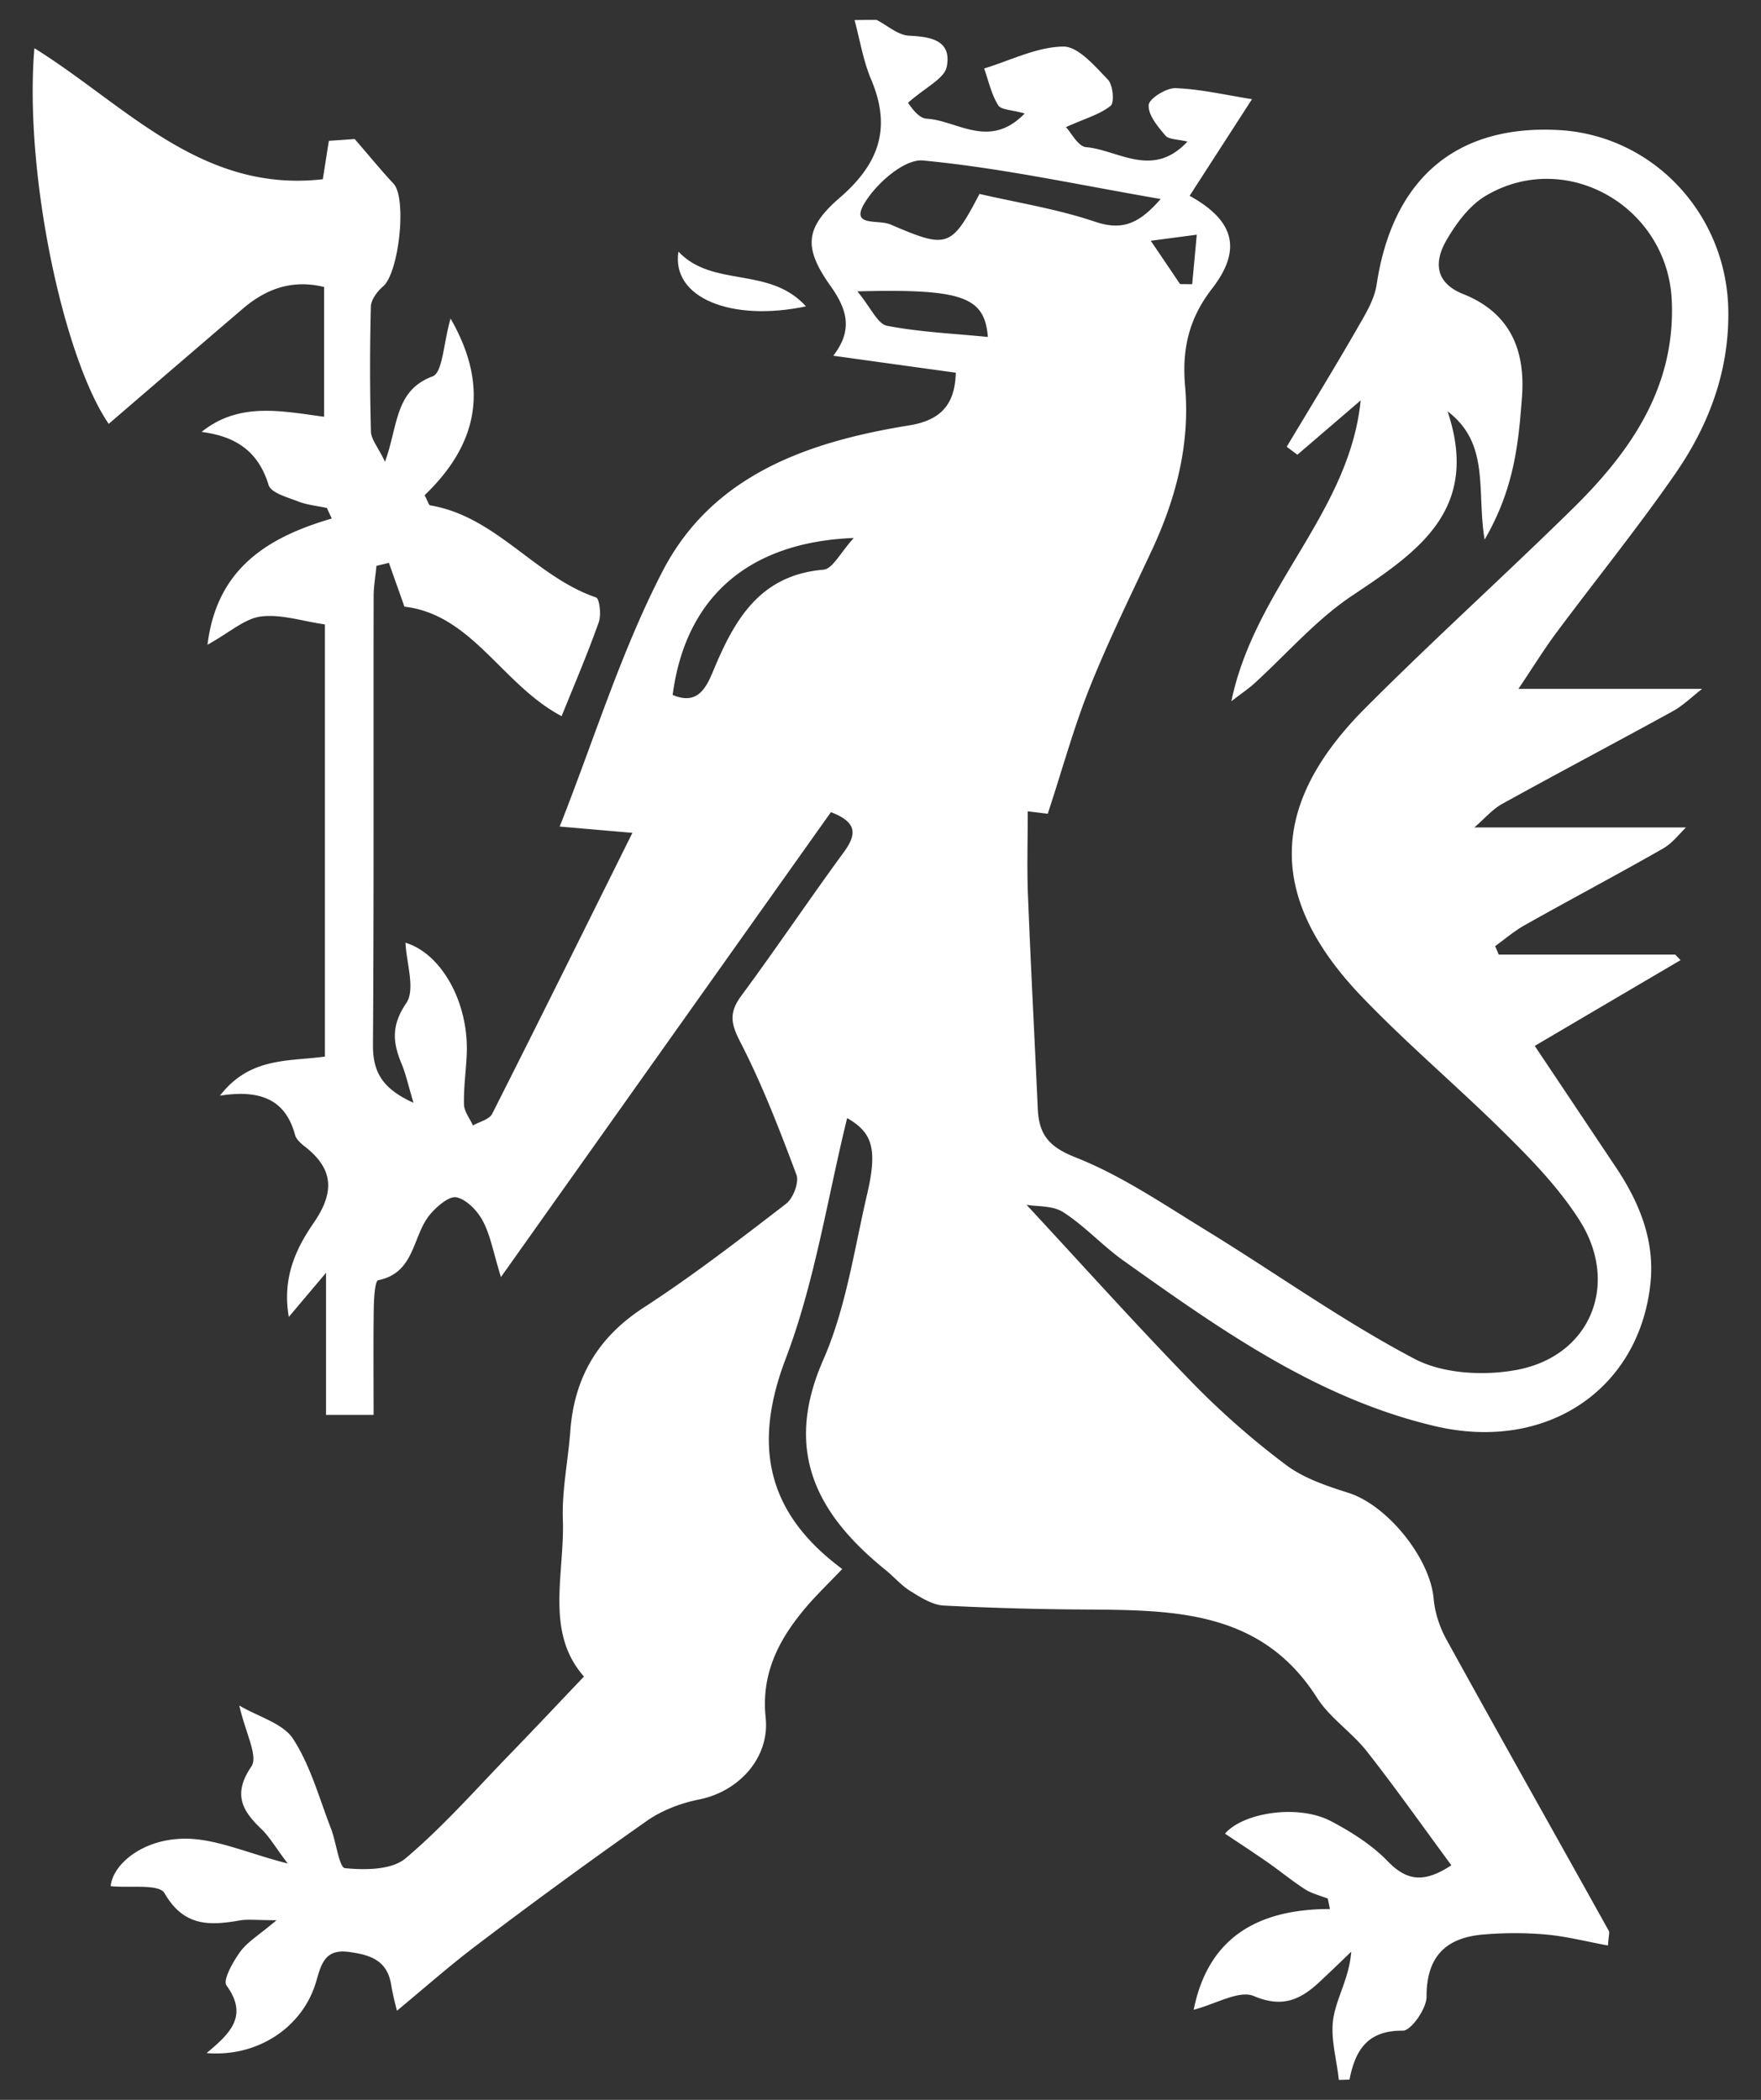 <svg xmlns="http://www.w3.org/2000/svg" width="52" height="62" viewBox="11.061 9.168 52 62"><rect x="11.061" y="9.168" width="52" height="62" fill="#333333" stroke="none"/><g fill="#FFF"><path d="M36.946 9.756c.318.163.633.451.957.466.66.031 1.265.142 1.114.918-.069.349-.626.604-1.145 1.064.037.035.282.455.55.469.896.045 1.851.926 2.896-.154-.376-.109-.699-.104-.784-.246-.199-.323-.283-.719-.413-1.083.778-.236 1.555-.636 2.335-.647.441-.007.935.578 1.321.977.148.154.196.677.08.771-.314.256-.743.369-1.32.631.154.162.358.571.595.591.953.083 1.96.942 2.992-.164-.297-.073-.553-.06-.651-.179-.224-.265-.511-.605-.493-.898.01-.191.516-.51.791-.501.729.025 1.459.199 2.26.325-.607.941-1.225 1.896-1.842 2.854 1.313.725 1.563 1.578.659 2.745-.7.903-.888 1.816-.791 2.899.147 1.697-.271 3.295-.987 4.828-.626 1.34-1.282 2.671-1.83 4.043-.471 1.18-.807 2.412-1.24 3.73l-.591-.072c0 .871-.026 1.685.007 2.498.083 2.092.195 4.187.289 6.281.034.75.311 1.121 1.111 1.437 1.357.535 2.596 1.382 3.855 2.153 2.057 1.26 4.03 2.678 6.16 3.798.845.444 2.062.507 3.029.323 2.183-.414 3.037-2.556 1.832-4.43-.575-.901-1.336-1.703-2.103-2.462-1.407-1.405-2.938-2.688-4.312-4.121-2.795-2.913-2.76-5.66.1-8.526 1.991-1.997 4.085-3.887 6.098-5.863 1.722-1.686 3.059-3.592 2.952-6.153-.114-2.793-3.117-4.51-5.486-3.114-.493.289-.889.829-1.181 1.34-.354.627-.321 1.238.512 1.568 1.369.549 1.835 1.632 1.731 3.038-.102 1.353-.224 2.7-1.104 4.211-.238-1.474.162-2.835-1.093-3.788.974 2.91-.876 4.146-2.819 5.443-1.067.712-1.934 1.725-2.896 2.599-.147.134-.314.246-.67.518.702-3.372 3.483-5.554 3.819-8.883l-1.869 1.604-.315-.235c.685-1.144 1.383-2.28 2.049-3.437.244-.427.535-.879.606-1.35.469-3.117 2.34-4.729 5.377-4.564 2.769.151 4.947 2.459 5.007 5.293.037 1.805-.57 3.423-1.577 4.871-1.111 1.601-2.341 3.121-3.507 4.687-.358.481-.675.997-1.113 1.649h5.424c-.317.247-.565.494-.858.655-1.678.923-3.371 1.815-5.046 2.741-.29.161-.518.434-.823.696h6.251c-.186.175-.396.462-.682.624-1.348.77-2.722 1.496-4.076 2.258-.312.174-.588.413-.878.623.037.082.071.164.108.248h5.21l.158.164a4102.8 4102.8 0 00-4.306 2.533c.816 1.218 1.605 2.4 2.398 3.586.698 1.045 1.16 2.18 1.015 3.457-.347 3.119-3.078 4.946-6.339 4.188-3.494-.816-6.362-2.861-9.223-4.894-.614-.438-1.137-1.018-1.771-1.426-.311-.202-.777-.165-1.087-.22 1.668 1.798 3.255 3.566 4.909 5.266a23.835 23.835 0 002.753 2.414c.525.396 1.203.621 1.843.825 1.151.364 2.411 1.925 2.517 3.126.036.412.178.842.378 1.205 1.584 2.874 3.197 5.732 4.793 8.6.03.054-.005.141-.024.434-.619-.113-1.218-.268-1.826-.324a10.783 10.783 0 00-1.806-.004c-1.122.08-1.729.62-1.725 1.844.001.348-.458 1.002-.699.999-1.033-.011-1.406.563-1.575 1.444-.105.004-.212.007-.316.009-.063-.609-.256-1.241-.161-1.825.102-.621.472-1.199.527-1.959-.311.298-.622.599-.937.893-.56.521-1.091.775-1.938.416-.436-.184-1.125.236-1.777.404.419-2.094 1.847-2.974 4.023-2.974l-.063-.308c-.227-.09-.472-.147-.672-.275-.38-.243-.729-.535-1.101-.793-.42-.293-.848-.572-1.262-.849.521-.614 2.151-.886 3.134-.366.599.316 1.202.697 1.67 1.18.558.575 1.062.658 1.88.119-.836-1.132-1.639-2.273-2.499-3.367-.446-.566-1.093-.985-1.472-1.584-1.638-2.572-4.208-2.58-6.799-2.6a92.626 92.626 0 01-4.219-.117c-.333-.018-.674-.234-.973-.42-.275-.167-.492-.424-.745-.63-2.035-1.646-3.025-3.511-1.839-6.208.672-1.532.913-3.26 1.299-4.91.311-1.338.135-1.807-.595-2.225-.582 2.362-.951 4.834-1.819 7.117-.979 2.576-.539 4.556 1.674 6.197-.424.443-.729.737-1.006 1.055-.826.953-1.397 1.984-1.255 3.332.125 1.184-.792 2.183-1.959 2.416-.539.107-1.101.32-1.546.631a168.884 168.884 0 00-4.992 3.646c-.829.624-1.607 1.315-2.391 1.962-.014-.062-.113-.416-.172-.775-.118-.719-.626-.878-1.248-.961-.701-.094-.812.347-.965.875-.396 1.355-1.734 2.238-3.235 2.111.671-.561 1.252-1.087.587-1.996-.114-.156.193-.705.407-.997.213-.292.554-.491 1.071-.929-.57 0-.837-.035-1.088.006-.896.158-1.655.18-2.221-.807-.161-.279-1.039-.147-1.588-.205.053-.624.922-1.402 2.203-1.402.909 0 1.82.424 3.023.733-.388-.518-.545-.794-.766-1.007-.578-.551-.864-1.037-.305-1.86.205-.302-.181-1.007-.357-1.797.579.341 1.296.528 1.591.989.511.79.768 1.746 1.114 2.64.156.401.243 1.157.416 1.173.592.057 1.373.055 1.781-.285 1.128-.949 2.108-2.074 3.141-3.135.694-.717 1.379-1.446 2.134-2.238-1.163-1.314-.565-3.033-.624-4.65-.028-.857.155-1.725.22-2.59.115-1.582.807-2.771 2.168-3.655 1.452-.942 2.829-2.006 4.202-3.063.211-.16.393-.637.307-.861-.5-1.334-1.014-2.671-1.665-3.932-.277-.539-.322-.857.031-1.34 1.03-1.395 1.999-2.836 3.024-4.236.381-.521.435-.887-.371-1.195-3.186 4.486-6.392 9.003-9.744 13.727-.227-.736-.309-1.232-.534-1.654-.157-.301-.476-.633-.777-.7-.217-.048-.584.269-.784.508-.524.624-.436 1.722-1.529 1.938-.096.02-.125.527-.131.807-.015 1.041-.005 2.083-.005 3.17h-1.405v-4.195l-1.099 1.302c-.195-1.128.188-1.985.735-2.777.639-.929.574-1.61-.279-2.267-.109-.086-.236-.202-.271-.326-.284-1.062-1.044-1.346-2.219-1.162.885-1.146 2.02-1.006 3.1-1.154v-12.76c-.673-.097-1.298-.309-1.89-.234-.478.061-.912.465-1.577.834.273-2.234 1.751-3.168 3.67-3.727a29.705 29.705 0 01-.145-.312c-.28-.06-.576-.087-.84-.189-.317-.124-.807-.254-.88-.486-.303-.994-.963-1.439-1.98-1.57 1.103-.885 2.33-.621 3.619-.447v-3.832c-.939-.229-1.71.049-2.4.64-1.344 1.149-2.683 2.302-3.961 3.401-1.324-1.923-2.504-7.371-2.195-11.092 2.681 1.666 4.915 4.283 8.517 3.869.066-.414.114-.73.179-1.134.332-.022.672-.046.762-.053.473.546.797.944 1.146 1.317.403.428.163 2.638-.311 3.038-.169.145-.351.389-.357.591a70.89 70.89 0 00.002 3.689c.005.229.204.453.416.893.393-1.08.285-2.102 1.406-2.521.298-.112.317-.967.529-1.707 1.199 2.084.748 3.765-.766 5.217.097.181.121.291.163.299 1.948.325 3.099 2.104 4.899 2.719.104.037.159.518.08.734-.324.914-.706 1.807-1.096 2.771-1.75-.919-2.637-2.999-4.642-3.233-.158-.45-.309-.871-.458-1.293l-.368.088c-.028.303-.083.607-.083.91-.007 4.414.01 8.826-.02 13.238-.003.785.264 1.285 1.197 1.706-.154-.513-.224-.841-.349-1.145-.264-.63-.315-1.135.135-1.798.277-.405.003-1.187-.023-1.783 1.049.314 1.862 1.74 1.81 3.256-.018.506-.095 1.01-.082 1.514.003.211.17.417.264.625.196-.111.484-.176.568-.343 1.366-2.7 2.707-5.411 4.141-8.296l-2.147-.186c1.017-2.572 1.812-5.172 3.041-7.545 1.471-2.838 4.291-3.817 7.275-4.299.878-.141 1.361-.566 1.379-1.557-1.162-.159-2.335-.323-3.617-.5.581-.752.418-1.354-.074-2.051-.801-1.125-.778-1.713.264-2.613 1.165-1.006 1.533-2.061.931-3.487-.236-.556-.333-1.172-.493-1.76.219-.005.437-.005.652-.005zm8.387 5.288c-2.479-.428-4.734-.922-7.018-1.137-.556-.052-1.402.697-1.744 1.291-.386.671.424.443.785.598 1.67.715 1.789.705 2.628-.902 1.114.258 2.294.443 3.41.82.789.265 1.287.08 1.939-.67zm-9.061 10.008c-3.155.125-4.977 1.793-5.348 4.635.703.299.97-.159 1.188-.688.624-1.505 1.365-2.849 3.263-3.01.272-.021.507-.511.897-.937zm.106-7.281c.403.488.598.961.874 1.016.971.187 1.971.23 2.979.33-.095-1.188-.75-1.427-3.853-1.346zm9.529-.215l.357.004c.046-.486.092-.975.135-1.462l-1.358.179c.396.581.63.931.866 1.279z"/><path d="M31.094 16.598c1.019 1.079 2.683.417 3.766 1.616-2.198.463-3.978-.248-3.766-1.616z"/></g></svg>